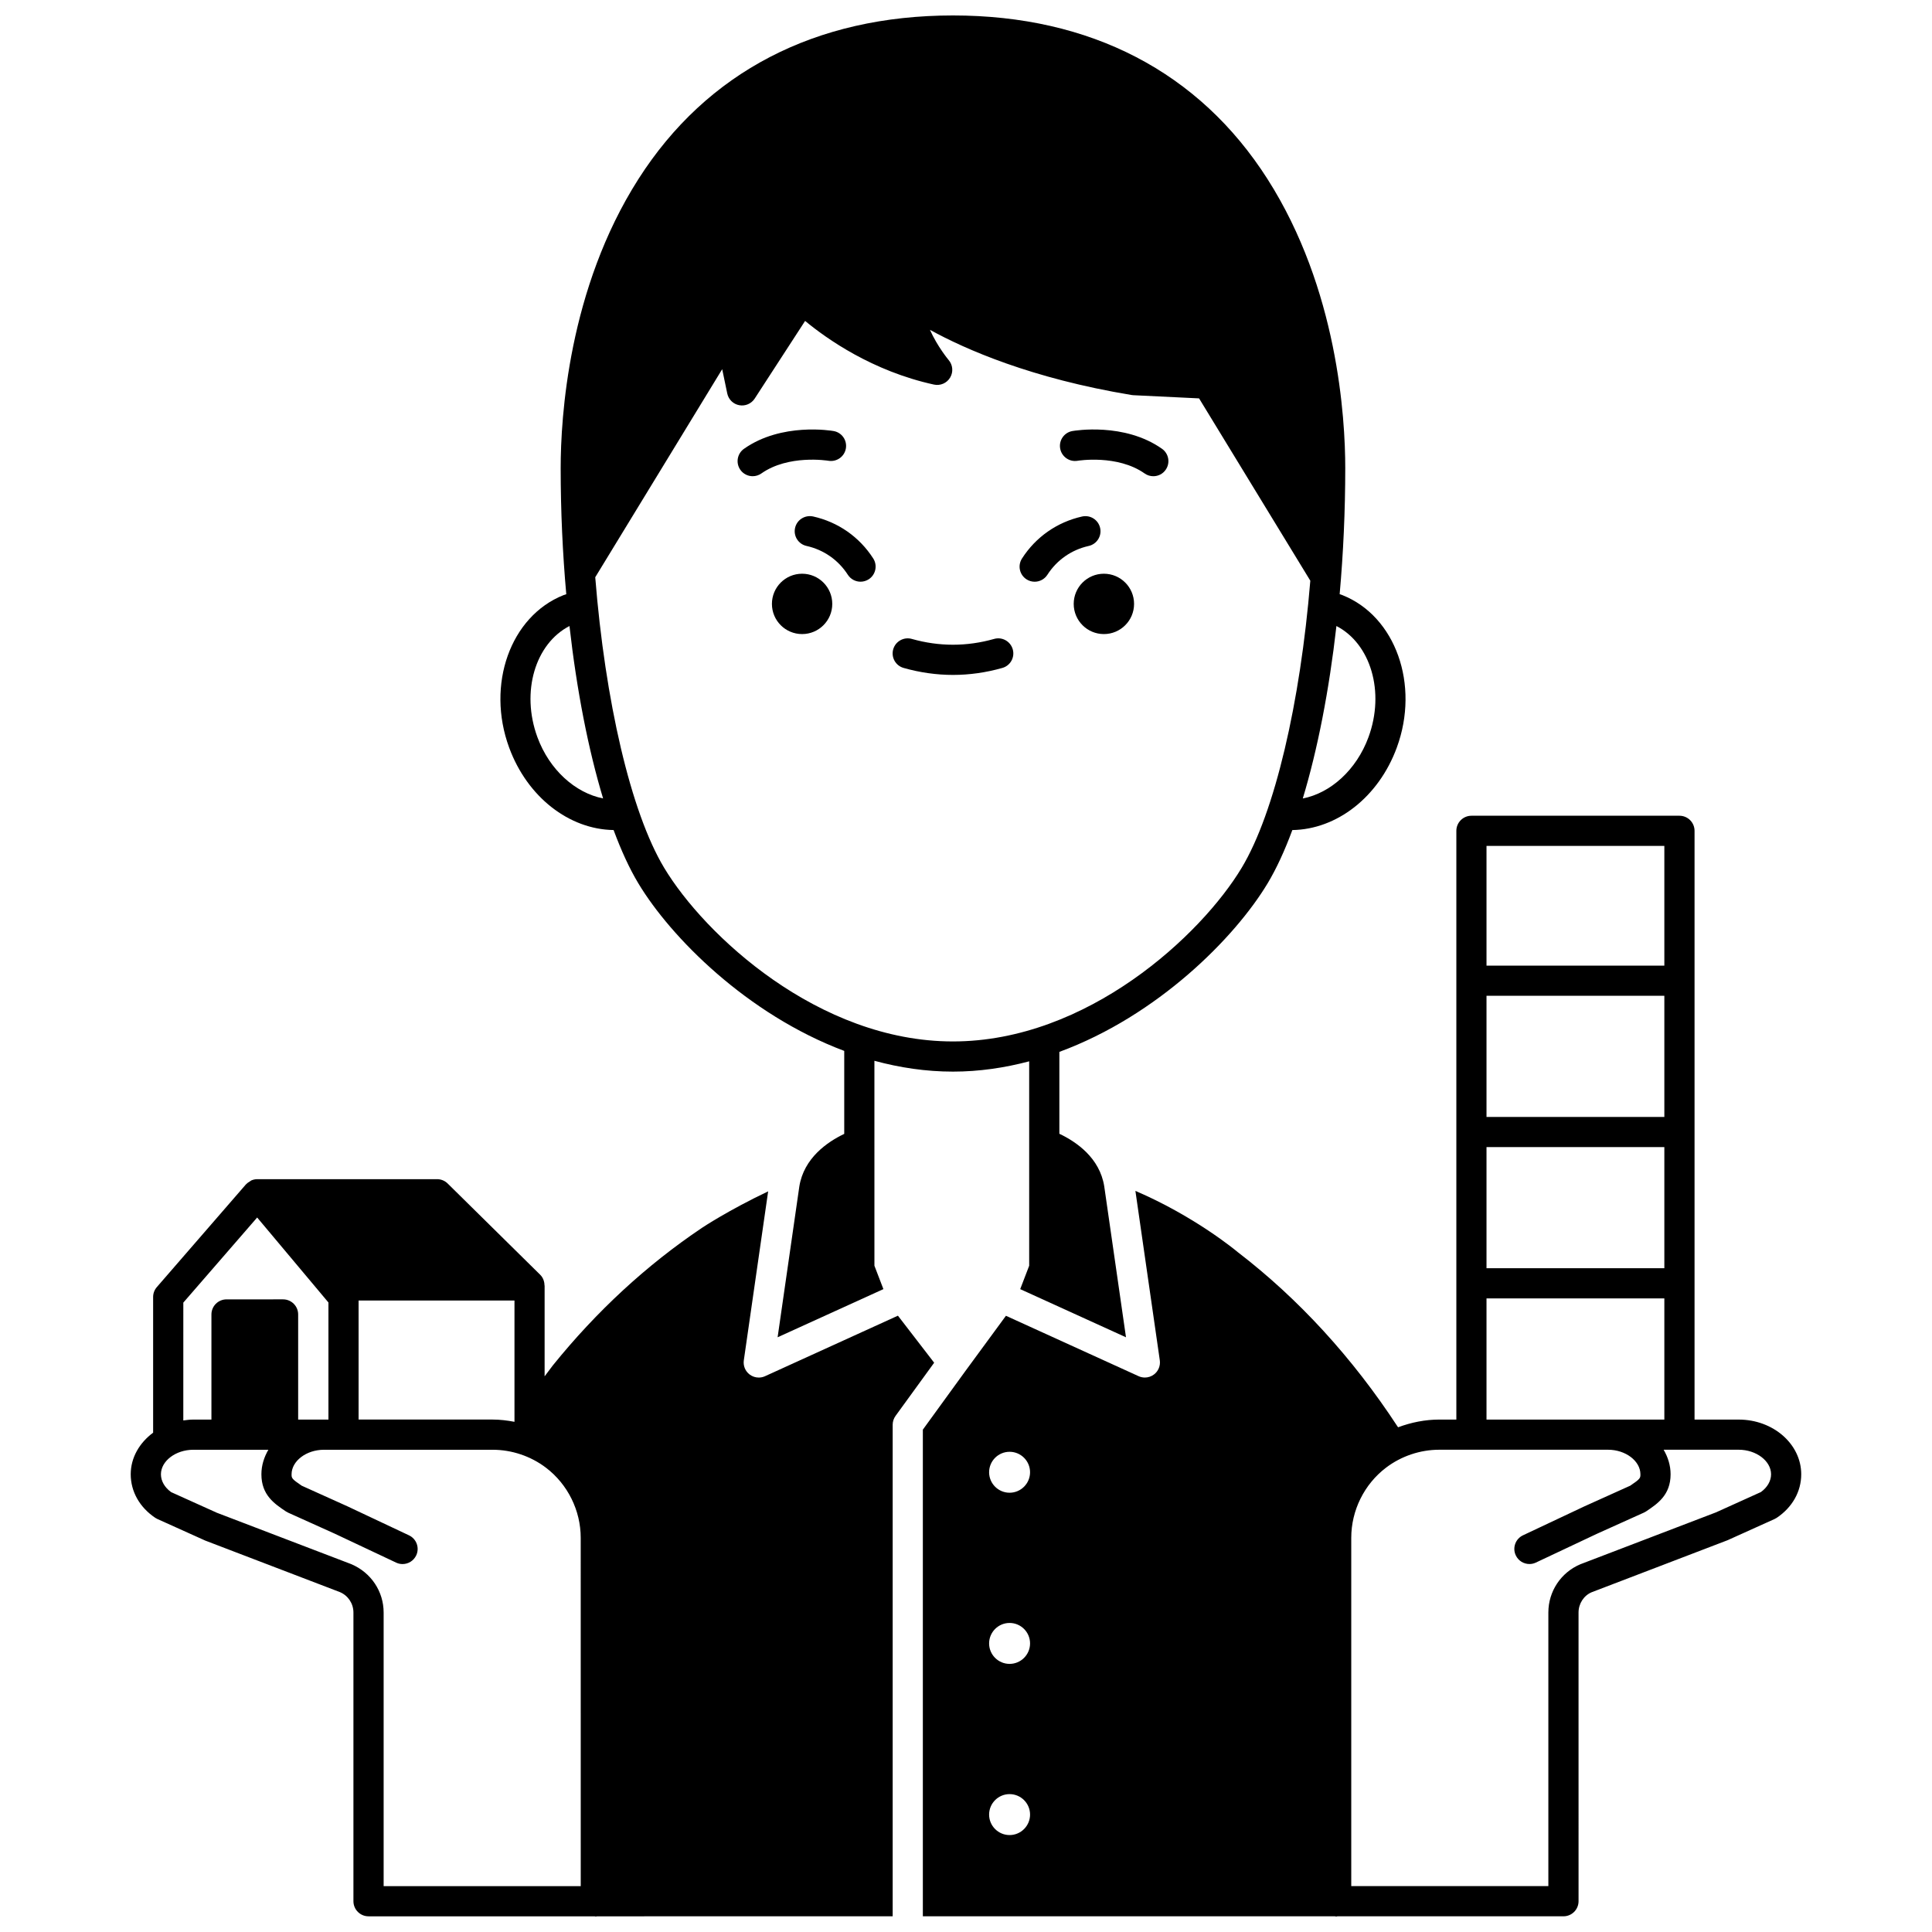 <?xml version="1.0" encoding="UTF-8"?>
<!-- Uploaded to: ICON Repo, www.svgrepo.com, Generator: ICON Repo Mixer Tools -->
<svg width="800px" height="800px" version="1.1" viewBox="144 144 512 512" xmlns="http://www.w3.org/2000/svg">
 <defs>
  <clipPath id="c">
   <path d="m178 456h214v195.9h-214z"/>
  </clipPath>
  <clipPath id="b">
   <path d="m276 148.09h241v350.91h-241z"/>
  </clipPath>
  <clipPath id="a">
   <path d="m388 360h234v291.9h-234z"/>
  </clipPath>
 </defs>
 <g clip-path="url(#c)">
  <path d="m381.96 492.67-35.223 16.039c-0.531 0.242-1.094 0.359-1.66 0.359-0.848 0-1.695-0.27-2.398-0.801-1.172-0.875-1.766-2.32-1.559-3.766l6.449-44.781c-10.539 5.019-17.262 9.488-17.559 9.684l-0.004 0.004c-14.609 9.812-27.879 22.043-39.516 36.461l-2.16 2.871v-24.09h-0.035c0-1.047-0.375-2.078-1.156-2.848l-24.5-24.16c-0.746-0.738-1.754-1.152-2.809-1.152h-47.633c-0.562 0-1.098 0.125-1.582 0.332-0.141 0.059-0.246 0.176-0.379 0.258-0.348 0.199-0.68 0.414-0.949 0.711-0.031 0.031-0.074 0.043-0.109 0.078l-23.617 27.227c-0.633 0.727-0.98 1.656-0.98 2.617v35.961c-3.602 2.668-5.938 6.594-5.938 11.027 0 4.574 2.371 8.773 6.508 11.539 0.18 0.121 0.375 0.227 0.574 0.316l12.66 5.707 35.684 13.656c2.184 0.914 3.594 3.047 3.594 5.414v76.508c0 2.211 1.793 4 4 4h59.902c0.117 0.008 0.211 0.066 0.328 0.066 0.117 0 0.215-0.055 0.328-0.066l78.348-0.004v-130.27c0-0.844 0.27-1.668 0.766-2.352l10.227-14.082zm-142.93-4.023h41.312v32.148c-1.902-0.359-3.832-0.598-5.777-0.598h-35.535zm-46.449 0.559 19.57-22.555 18.887 22.52v31.031h-8.023v-27.859c0-2.211-1.793-4-4-4l-14.984 0.004c-2.207 0-4 1.789-4 4v27.859l-4.812-0.004c-0.902 0-1.77 0.113-2.641 0.23zm105.32 154.64h-52.234v-72.508c0-5.594-3.332-10.613-8.613-12.836l-35.59-13.609-12.113-5.465c-1.723-1.242-2.703-2.949-2.703-4.723 0-3.527 3.922-6.504 8.574-6.504h19.895c-1.141 1.969-1.844 4.156-1.844 6.504 0 5.5 3.457 7.809 6.508 9.848 0.184 0.121 0.375 0.227 0.574 0.316l12.379 5.582 16.242 7.656c0.551 0.262 1.133 0.383 1.703 0.383 1.5 0 2.934-0.848 3.617-2.293 0.945-2 0.082-4.383-1.91-5.32l-16.301-7.684-12.137-5.473c-2.68-1.805-2.68-2.035-2.68-3.016 0-3.527 3.922-6.504 8.574-6.504h44.719c5.07 0 10.09 1.691 14.125 4.758 5.766 4.387 9.207 11.332 9.207 18.578z"/>
 </g>
 <g clip-path="url(#b)">
  <path d="m306.61 363.97c2.016 5.445 4.203 10.203 6.539 14.098 8.578 14.289 28.84 34.758 54.582 44.434v21.988c-4.527 2.164-10.703 6.434-11.902 13.941l-5.754 39.961 28.035-12.762-2.379-6.199-0.004-45.949v-8.363c6.676 1.816 13.645 2.871 20.82 2.871 6.957 0 13.711-1.012 20.195-2.727v54.172l-2.379 6.199 28.035 12.762-5.766-40.02c-1.203-7.531-7.375-11.777-11.891-13.914v-21.703c26.039-9.582 46.559-30.281 55.203-44.688 2.336-3.894 4.523-8.648 6.539-14.098 11.785-0.172 22.859-8.734 27.68-21.848 6.133-16.672-0.328-34.801-14.391-40.402-0.238-0.098-0.504-0.168-0.75-0.258 0.969-10.836 1.484-22.094 1.484-33.418 0-13.328-2.008-47.465-20.621-76.621-18.09-28.352-46.914-43.332-83.34-43.332s-65.246 14.98-83.34 43.332c-18.609 29.156-20.621 63.297-20.621 76.621 0 11.328 0.516 22.586 1.484 33.422-0.242 0.09-0.504 0.156-0.738 0.25-14.074 5.598-20.531 23.727-14.402 40.402 4.82 13.121 15.902 21.68 27.68 21.848zm200.05-24.602c-3.191 8.672-10.039 14.801-17.406 16.234 3.91-12.922 6.981-28.617 8.914-45.703 9.062 4.676 12.918 17.43 8.492 29.469zm-171.27-97.527 1.34 6.434c0.332 1.582 1.582 2.816 3.18 3.109 1.59 0.301 3.207-0.395 4.09-1.75l13.363-20.586c5.731 4.746 17.824 13.301 34.152 16.871 1.676 0.367 3.398-0.379 4.281-1.852 0.883-1.473 0.727-3.344-0.387-4.648-0.043-0.055-2.941-3.5-4.961-8.012 9.41 5.18 26.898 12.883 53.414 17.273 0.152 0.027 0.309 0.043 0.461 0.051l17.445 0.844 29.48 48.316c-2.66 32.32-9.387 61.422-18.172 76.059-10.68 17.805-40.898 46.043-76.539 46.043-35.637 0-65.859-28.242-76.543-46.043-8.863-14.777-15.637-44.289-18.246-76.977zm-40.473 68.062c1.93 17.078 5.004 32.77 8.91 45.688-7.348-1.445-14.219-7.559-17.406-16.227-4.418-12.031-0.57-24.781 8.496-29.461z"/>
 </g>
 <g clip-path="url(#a)">
  <path d="m604.78 520.2h-11.707v-156.02c0-2.211-1.793-4-4-4h-55.125c-2.207 0-4 1.789-4 4v156.02h-4.516c-3.738 0-7.43 0.742-10.918 2.043l-0.172-0.234c-11.949-18.25-26.227-33.824-42.301-46.164-0.477-0.398-11.363-9.477-27.148-16.25l6.465 44.898c0.207 1.449-0.387 2.894-1.559 3.766-0.703 0.531-1.547 0.801-2.398 0.801-0.562 0-1.129-0.117-1.66-0.359l-35.156-16.008-10.801 14.719-11.219 15.457v128.97h109.21c0.117 0.008 0.211 0.066 0.328 0.066 0.117 0 0.215-0.055 0.328-0.066h59.902c2.207 0 4-1.789 4-4l-0.004-76.504c0-2.371 1.41-4.5 3.469-5.371l36.023-13.789 12.441-5.613c0.199-0.09 0.395-0.195 0.574-0.316 4.137-2.762 6.508-6.965 6.508-11.539 0.008-8-7.426-14.504-16.562-14.504zm-193.23 110.11c-2.992 0-5.426-2.434-5.426-5.426 0-2.992 2.434-5.426 5.422-5.426 2.996 0.004 5.43 2.434 5.43 5.426 0 2.988-2.438 5.426-5.426 5.426zm0-45.363c-2.992 0-5.426-2.43-5.426-5.422 0-2.992 2.434-5.426 5.426-5.426 2.996 0 5.426 2.434 5.426 5.426 0 2.988-2.438 5.422-5.426 5.422zm0-45.359c-2.992 0-5.426-2.434-5.426-5.426 0-2.992 2.434-5.422 5.426-5.422 2.996 0 5.426 2.43 5.426 5.422 0 2.992-2.438 5.426-5.426 5.426zm126.39-171.41h47.129v31.723h-47.129zm0 39.719h47.129v32.102h-47.129zm0 40.098h47.129v32.102h-47.129zm0 40.098h47.129v32.105h-47.129zm72.703 51.324-11.895 5.379-35.93 13.746c-5.156 2.176-8.488 7.191-8.488 12.789v72.508h-52.234v-92.309c0-7.246 3.441-14.191 9.207-18.578 4.039-3.07 9.055-4.758 14.125-4.758h44.723c4.644 0 8.574 2.981 8.574 6.504 0 0.98 0 1.211-2.68 3.016l-12.195 5.5-16.242 7.656c-2 0.941-2.856 3.324-1.91 5.32 0.68 1.445 2.121 2.293 3.617 2.293 0.57 0 1.152-0.121 1.703-0.383l16.184-7.629 12.438-5.609c0.199-0.09 0.391-0.195 0.574-0.316 3.051-2.039 6.508-4.348 6.508-9.848 0-2.352-0.703-4.539-1.844-6.504h19.898c4.644 0 8.574 2.981 8.574 6.504 0 1.773-0.984 3.481-2.707 4.719z"/>
 </g>
 <path d="m444.54 304.04c0 4.418-3.582 7.996-8 7.996-4.414 0-7.996-3.578-7.996-7.996 0-4.418 3.582-7.996 7.996-7.996 4.418 0 8 3.578 8 7.996"/>
 <path d="m429.57 266.11c0.105-0.02 10.547-1.723 17.77 3.363 0.699 0.492 1.504 0.73 2.301 0.73 1.254 0 2.496-0.586 3.269-1.695 1.273-1.805 0.84-4.297-0.965-5.574-9.984-7.039-23.199-4.801-23.754-4.703-2.168 0.383-3.613 2.445-3.238 4.617 0.379 2.176 2.445 3.637 4.617 3.262z"/>
 <path d="m364.56 304.04c0 4.418-3.578 7.996-7.996 7.996-4.418 0-7.996-3.578-7.996-7.996 0-4.418 3.578-7.996 7.996-7.996 4.418 0 7.996 3.578 7.996 7.996"/>
 <path d="m343.47 270.2c0.797 0 1.598-0.238 2.301-0.73 7.172-5.055 17.516-3.402 17.766-3.363 2.172 0.367 4.242-1.07 4.625-3.246 0.383-2.176-1.066-4.25-3.242-4.629-0.555-0.098-13.773-2.332-23.754 4.703-1.805 1.273-2.238 3.766-0.965 5.574 0.777 1.105 2.012 1.691 3.269 1.691z"/>
 <path d="m354.7 283.91c-0.48 2.156 0.879 4.289 3.035 4.769 4.543 1.012 8.434 3.727 10.949 7.637 0.766 1.191 2.051 1.84 3.367 1.84 0.738 0 1.488-0.203 2.16-0.633 1.855-1.195 2.394-3.672 1.203-5.527-3.664-5.707-9.32-9.652-15.938-11.129-2.168-0.453-4.297 0.883-4.777 3.043z"/>
 <path d="m416.04 297.53c0.668 0.43 1.414 0.633 2.156 0.633 1.316 0 2.602-0.648 3.371-1.84 2.512-3.914 6.402-6.625 10.945-7.637 2.156-0.48 3.516-2.613 3.035-4.769-0.48-2.16-2.602-3.508-4.769-3.039-6.617 1.477-12.281 5.426-15.938 11.129-1.199 1.859-0.66 4.328 1.199 5.523z"/>
 <path d="m383.47 321.01c4.336 1.23 8.738 1.852 13.082 1.852 4.352 0 8.754-0.621 13.082-1.852 2.129-0.602 3.359-2.812 2.754-4.934-0.602-2.125-2.82-3.363-4.934-2.754-7.25 2.051-14.562 2.051-21.812 0-2.109-0.605-4.336 0.633-4.934 2.754-0.602 2.125 0.633 4.336 2.762 4.934z"/>
</svg>